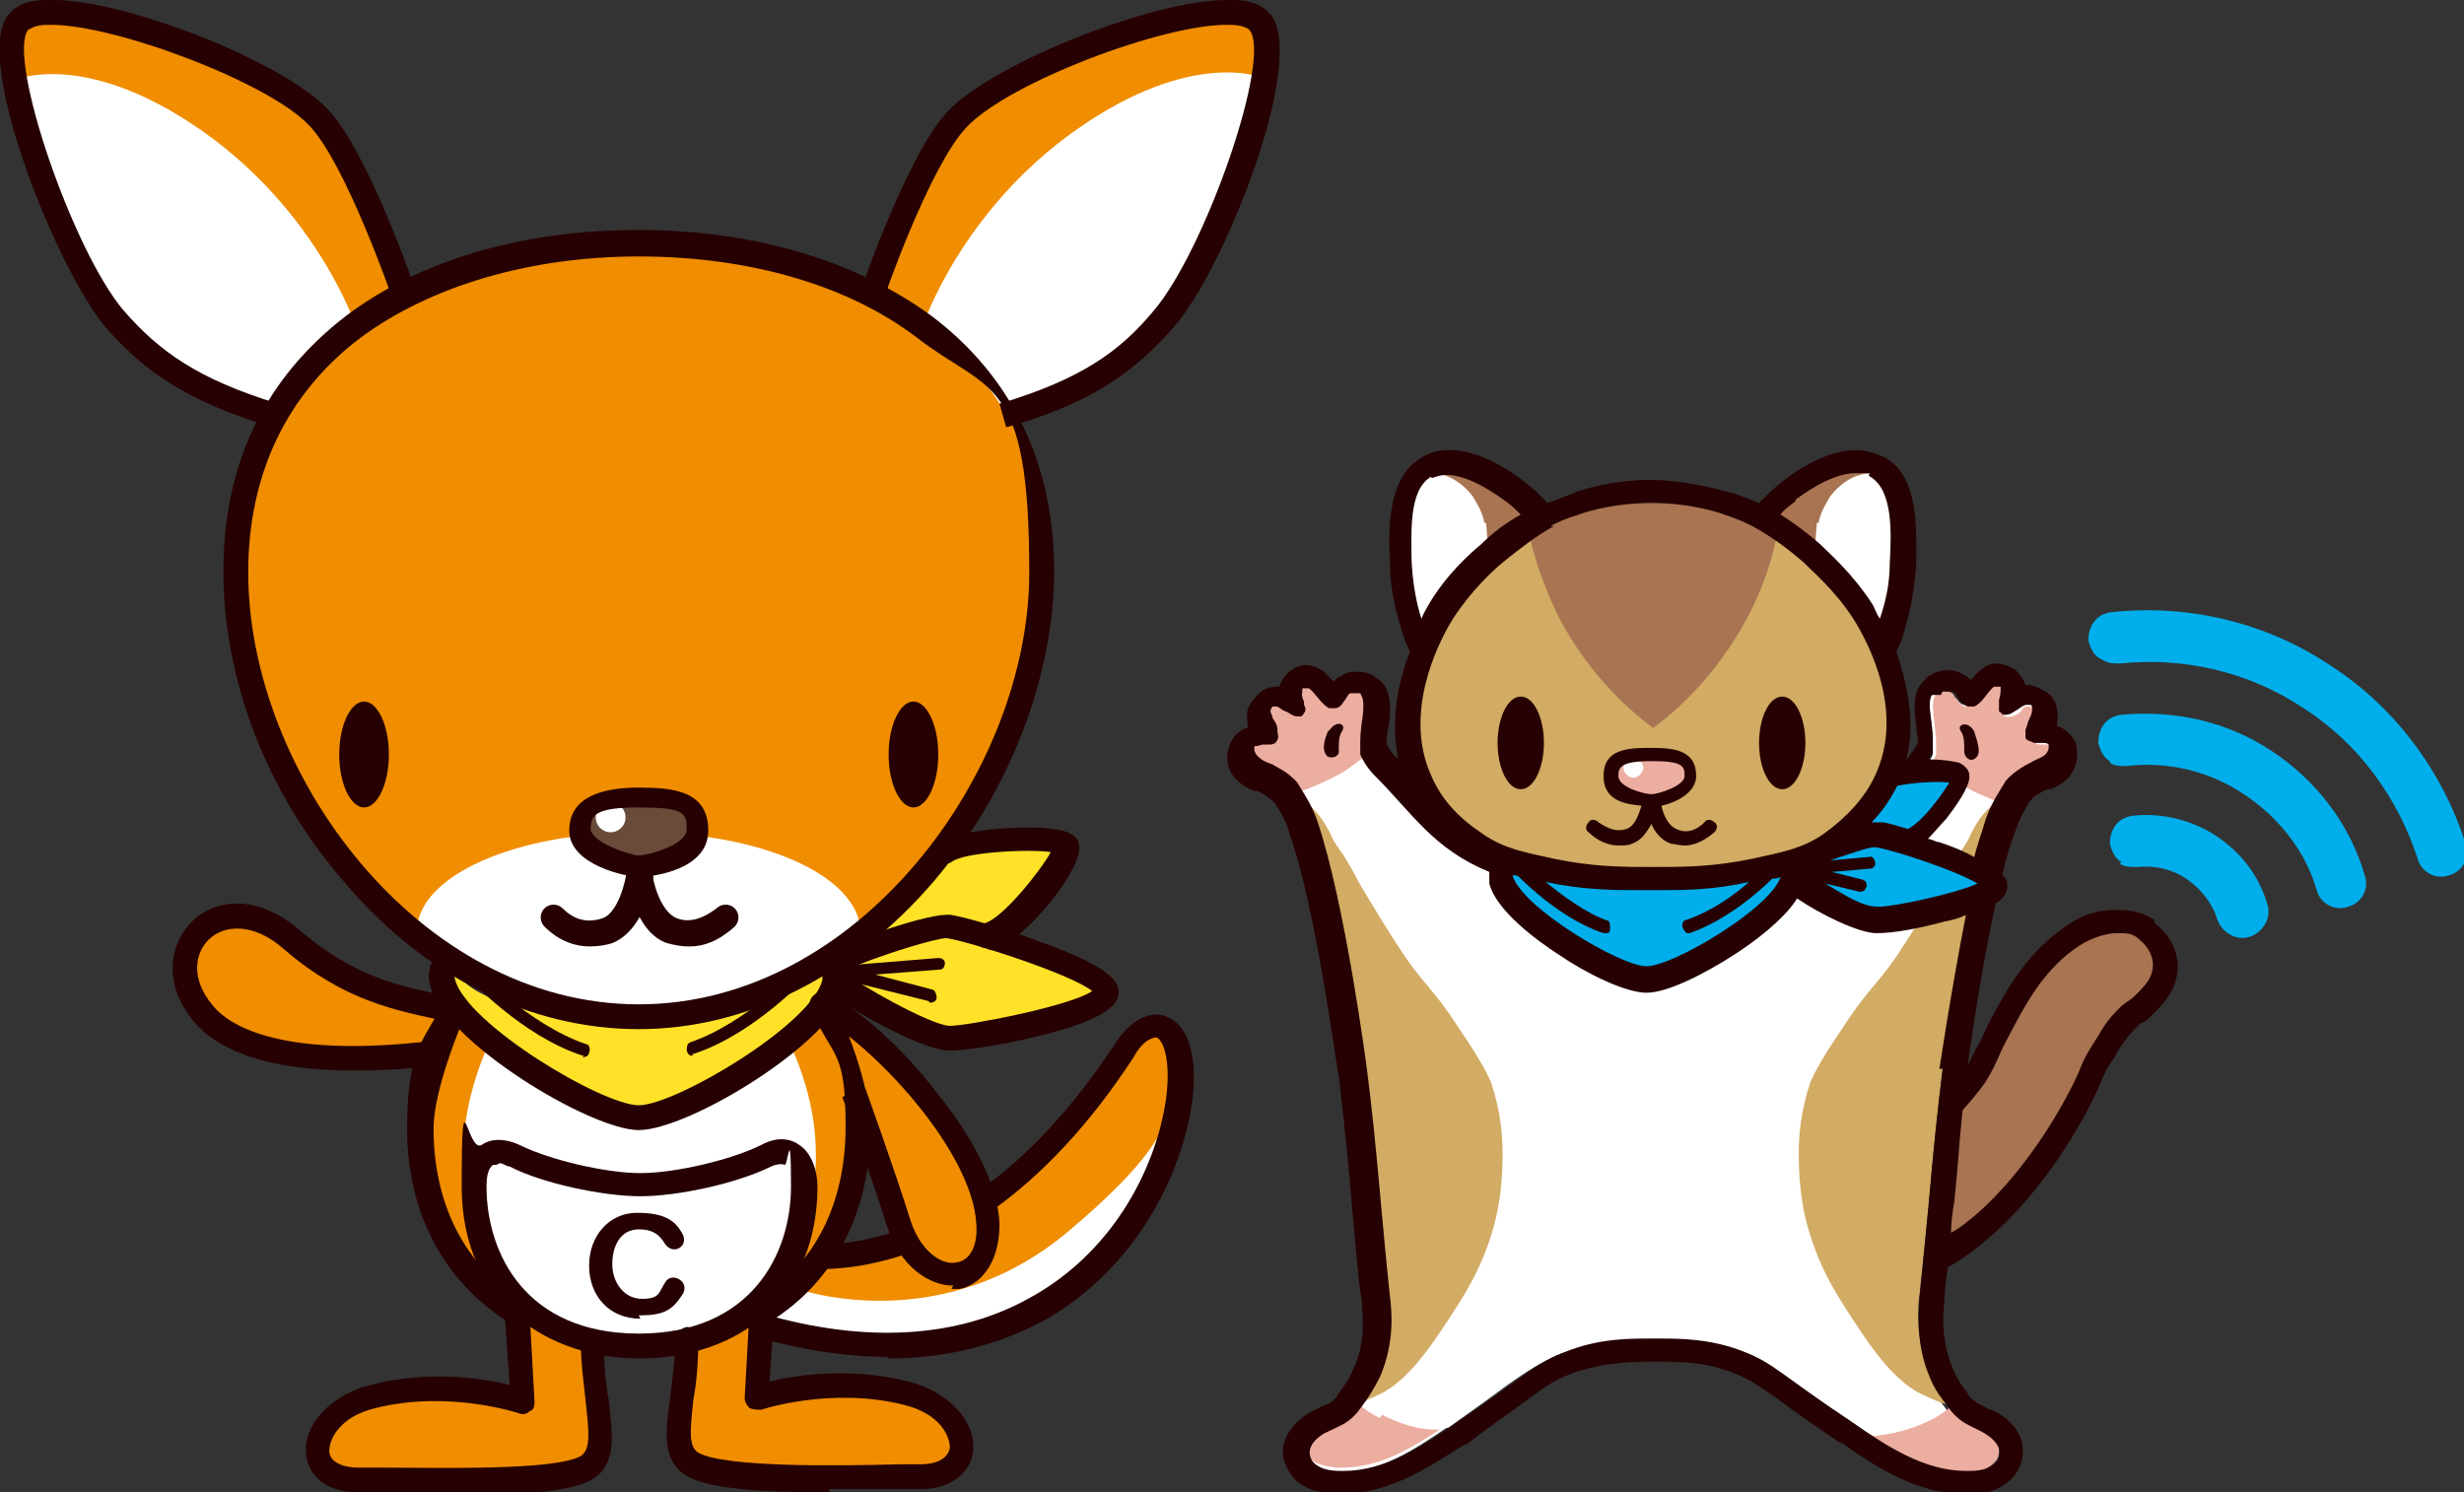 <?xml version="1.0" encoding="UTF-8"?>
<svg xmlns="http://www.w3.org/2000/svg" viewBox="0 0 148.9 90.2">
<rect x="0" y="0" width="148.9" height="90.2" fill="#333333" stroke="none"/>
<g id="header">
<g id="character">
<g>
<g>
<g>
<path d="m126.9,39.8c-.4-.2-.6-.7-.7-1.1,0-.9.5-1.6,1.4-1.7,4.6-.5,9.3.6,13.2,3.2,3.9,2.5,6.8,6.4,8.2,10.8.3.8-.2,1.7-1,1.9-.8.3-1.7-.2-1.9-1-1.2-3.7-3.6-7-6.9-9.1-3.3-2.2-7.2-3.1-11.1-2.7-.4,0-.7,0-1-.2Z" fill="#00aeeb"/>
<path d="m127.5,46c-.4-.2-.6-.7-.7-1.1,0-.9.5-1.6,1.4-1.7,3.2-.3,6.4.4,9.1,2.2s4.7,4.4,5.6,7.5c.3.8-.2,1.7-1,1.9-.8.3-1.7-.2-1.9-1-.7-2.4-2.3-4.4-4.4-5.8-2.1-1.4-4.6-2-7.1-1.7-.4,0-.7,0-1-.2Z" fill="#00aeeb"/>
<path d="m128.2,52.1c-.4-.2-.6-.7-.7-1.1,0-.9.5-1.6,1.4-1.7,1.8-.2,3.6.3,5,1.2,1.5,1,2.6,2.4,3.1,4.1.3.8-.2,1.7-1,2-.8.3-1.7-.2-2-1-.3-1-1-1.9-1.9-2.5s-1.9-.8-3-.7c-.4,0-.7,0-1-.2Z" fill="#00aeeb"/>
</g>
<g>
<g>
<g>
<g>
<path d="m124.3,45.3c0-.1-.1-.2-.1-.3-.1-.1-.3-.1-.6-.2-.2,0-.2,0-.3,0,0,0,0,0-.1,0,0,0-.3,0-.4-.2,0-.1,0-.2,0-.4,0-.2,0-.4.2-.7h0c0-.3.1-.4,0-.6,0-.1-.1-.2-.2-.3,0,0-.2-.1-.3-.1-.2,0-.3,0-.5.2,0,0-.1.1-.2.2-.1,0-.5.3-.7.2,0,0,0,0-.1-.1-.1-.1,0-.4,0-.4,0,0,0-.1,0-.2h0c.2-.5.1-.8.1-.8,0,0,0-.1-.1-.2-.1,0-.2-.1-.3-.1-.1,0-.2,0-.4.1-.2.1-.3.3-.5.5-.2.3-.4.5-.7.7,0,0-.2,0-.4,0-.2,0-.3-.2-.5-.3,0,0-.1-.1-.2-.2,0-.1-.1-.2-.3-.3-.1,0-.2-.1-.4,0-.1,0-.3,0-.4.1,0,0-.1,0-.2.2-.2.4,0,1.5,0,1.6,0,.1.1.7.1,1.2,0,0,0,.2,0,.4,0,0,0,.1,0,.3-.3.7-.8,1.1-.8,1.1-.6.6-1.1,1.2-1.7,1.7-1.5,1.7-2.9,3.1-5.4,4.2-.8.3-1.6.5-2.1.7h0c-2.2.6-4.5.8-6.8.7,0,0,0,0,0,0h-.6s0,0,0,0c-2.3,0-4.6-.2-6.8-.7h0c-.5-.2-1.3-.4-2.1-.7-2.5-1-3.9-2.5-5.4-4.2-.5-.6-1-1.1-1.7-1.7,0,0-.4-.4-.8-1.1,0-.1,0-.3,0-.3,0-.2,0-.4,0-.4,0-.4.1-1.1.1-1.2,0-.1.2-1.1,0-1.6,0-.1-.2-.2-.2-.2-.1,0-.2-.1-.4-.1-.1,0-.2,0-.4,0-.2,0-.2.2-.3.3,0,0,0,.1-.2.2-.1.2-.3.3-.5.3-.1,0-.3,0-.4,0-.3-.1-.5-.4-.7-.7-.1-.2-.3-.4-.5-.5-.1,0-.2-.1-.4-.1,0,0-.2,0-.3.1,0,0-.1.2-.1.2,0,0,0,.3.1.8h0c0,0,0,.2,0,.2,0,0,0,.3,0,.4,0,0-.1,0-.1.1-.2,0-.6-.1-.7-.2,0,0-.2-.1-.2-.2-.1-.1-.3-.2-.4-.2h0c-.1,0-.2,0-.3.1,0,0-.2.1-.2.3,0,.2,0,.3,0,.5h0c.2.4.2.6.2.8,0,.2,0,.3,0,.4,0,.1-.3.2-.4.2,0,0,0,0-.1,0,0,0-.1,0-.3,0-.3,0-.4,0-.6.2,0,0-.1.1-.1.3,0,0,0,.3.2.5.2.2.4.3.7.4,0,0,.2,0,.2.1h0c.6.3,1.1.6,1.4,1,.1.2.2.3.3.5,0,0,.6.9.9,1.8,1.7,4.9,3,14.9,3,15,.3,2.6.6,5.4.8,8,.2,1.9.3,3.9.6,5.8,0,.7.3,2.6-.6,4.7-.3.6-.6,1.2-1.1,1.8,0,0-.2.3-.4.5-.4.4-.7.5-1.2.8-.1,0-.2.1-.4.2-.5.2-1,.7-1.2,1.2,0,.3,0,.5.2.8.4.5,1.1.6,1.7.7h.2c0,0,.2,0,.2,0,2.5,0,4.8-1.5,6.7-2.8h.1c1.7-1.2,2.8-2,3.6-2.6,1.3-.9,1.9-1.3,3-1.8,2.1-.8,4-.8,5.1-.8.2,0,.4,0,.6,0,1,0,3,0,5.1.8,1.1.4,1.7.8,3,1.8.8.6,1.9,1.4,3.6,2.5h.1c2.1,1.5,4.4,3,7,2.9h.1c.6,0,1.3-.2,1.7-.7.2-.3.2-.5.2-.8-.1-.5-.7-.9-1.2-1.2-.1,0-.3-.1-.4-.2-.5-.2-.8-.4-1.2-.8-.2-.2-.3-.4-.4-.5-.4-.6-.8-1.2-1.1-1.8-.9-2-.7-4-.6-4.7.2-1.9.4-3.9.6-5.8.2-2.6.5-5.3.8-8,0,0,1.3-10,3-15,.3-.9.9-1.7.9-1.8.1-.2.2-.3.3-.5.3-.4.8-.8,1.4-1h0c0,0,.2,0,.2-.1.2-.1.5-.2.7-.4.2-.2.2-.4.2-.5Z" fill="#fff"/>
<g>
<path d="m82.6,45.4c0-.1,0-.2,0-.3h0s0,0,0,0c0-.2,0-.3,0-.4,0-.4.1-1,.1-1.2,0,0,.2-1.1,0-1.6,0-.1-.2-.2-.2-.2,0,0-.2-.1-.4-.1-.1,0-.2,0-.3,0-.2,0-.2.2-.3.3,0,0,0,.1-.2.2-.1.2-.3.3-.5.4-.2,0-.3,0-.4,0-.3-.1-.5-.4-.7-.7-.2-.2-.3-.4-.5-.5-.1,0-.2-.1-.3-.1,0,0-.2,0-.3.1,0,0-.1.2-.1.2,0,0-.1.3.1.7h0c0,0,0,.2,0,.2,0,0,0,.3,0,.5,0,0-.1.1-.2.1-.3.1-.6-.1-.8-.2h0c0,0-.2-.1-.2-.2-.1-.1-.2-.2-.4-.2h0c-.1,0-.2,0-.3.1,0,0-.2.2-.2.3,0,.2,0,.3,0,.5h0c.2.4.2.6.2.8,0,.2,0,.3,0,.4-.1.2-.3.2-.4.2,0,0,0,0-.1,0,0,0-.1,0-.3,0-.3,0-.4,0-.5.1,0,0-.1.1-.1.2,0,0,0,.3.2.5.2.2.4.3.6.4,0,0,.2,0,.2.1,0,0,0,0,0,0,.6.3,1.1.6,1.4,1,.1.1.2.3.3.5,0,.1.2.3.3.4h0s.1,0,.1,0h0c.9-.3,1.8-.7,2.7-1.2.5-.3,1-.7,1.5-1.1h0c0,0,0-.1,0-.1,0-.2-.2-.3-.3-.5Z" fill="#ecaea1"/>
<path d="m124.3,45.3c0-.1,0-.2-.1-.2-.1-.1-.2-.1-.5-.1-.2,0-.3,0-.3,0,0,0,0,0-.1,0,0,0-.3,0-.4-.2,0-.1,0-.3,0-.4,0-.2,0-.4.2-.7h0c0-.3.1-.4,0-.6,0-.1-.1-.2-.2-.3,0,0-.2-.1-.3-.1h0c-.2,0-.3,0-.4.2,0,0-.1.1-.2.2h0c-.1.1-.5.3-.8.2,0,0-.1,0-.2-.1-.1-.2,0-.4,0-.5,0,0,0-.1,0-.2h0c.2-.5.1-.8.1-.8,0,0,0-.1-.1-.2-.1,0-.2-.1-.3-.1-.1,0-.2,0-.3.1-.2.1-.3.3-.5.5-.2.3-.4.5-.7.7,0,0-.2,0-.4,0-.2,0-.4-.2-.5-.4,0,0-.1-.1-.2-.2,0-.1-.1-.2-.3-.3-.1,0-.2,0-.3,0-.1,0-.3,0-.4.1,0,0-.1,0-.2.2-.2.4,0,1.5,0,1.6,0,.1.1.7.1,1.2,0,0,0,.3,0,.4h0s0,.2,0,.3c0,.1-.1.2-.2.4h0c0,.1,0,.2-.1.3.8.5,1.4.9,1.8,1.1.5.3.7.4.9.5.7.3,1.2.5,1.6.7,0,0,0,0,0,0h0c0-.2.2-.4.2-.5,0-.2.2-.3.3-.5.4-.4.9-.8,1.4-1,0,0,0,0,0,0,0,0,.2,0,.2-.1.2,0,.5-.2.6-.4.2-.2.2-.4.2-.5Z" fill="#ecaea1"/>
</g>
<g>
<path d="m121.1,48.2h0s0,0,0,0h0c-.2.1-.3.2-.5.3-.8.6-1.2,1.3-1.5,1.9h0c-.2.5-.5.9-.8,1.3-.3.5-.6,1-.9,1.6,0,0-1.1,1.9-2.4,3.9-.7,1.1-1.2,1.7-1.7,2.3-.5.6-1.1,1.3-2,2.7-1.5,2.2-1.8,3-1.9,3.2-.6,1.8-.7,3.3-.7,4.3,0,1.3.1,2.6.4,3.9.7,2.9,1.9,4.7,3.3,6.8,1.6,2.4,2.6,3.2,3.4,3.7.6.3,1.2.6,1.9.8h.2c0,0-.1-.1-.2-.2-.4-.5-.8-1.1-1.1-1.8-.9-2-.7-4-.6-4.7.2-1.9.4-3.9.6-5.8.2-2.6.5-5.3.8-7.9,0,0,1.3-10,3-14.9.2-.6.5-1.1.7-1.4h0s0,0,0,0Z" fill="#d2ab64"/>
<path d="m78.4,48.2h0s0,0,0,0h0c.2.1.3.2.5.3.8.6,1.2,1.3,1.5,1.9h0c.2.5.5.9.8,1.3.3.5.6,1,.9,1.6,0,0,1.1,1.9,2.4,3.9.7,1.1,1.2,1.7,1.7,2.3.5.6,1.1,1.3,2,2.7,1.5,2.2,1.8,3,1.9,3.2.6,1.8.7,3.3.7,4.3,0,1.3-.1,2.6-.4,3.9-.7,2.9-1.9,4.7-3.3,6.8-1.6,2.4-2.6,3.2-3.4,3.7-.6.3-1.2.6-1.9.8h-.2c0,0,.1-.1.2-.2.4-.5.8-1.1,1.1-1.8.9-2,.7-4,.6-4.7-.2-1.9-.4-3.9-.6-5.8-.2-2.6-.5-5.3-.8-7.9,0,0-1.3-10-3-14.9-.2-.6-.5-1.1-.7-1.4h0s0,0,0,0Z" fill="#d2ab64"/>
</g>
<g>
<path d="m120.9,87.4c-.1-.5-.7-.9-1.2-1.1-.8-.4-1.3-.7-1.6-.9-.1-.1-.2-.2-.3-.3h0c0,0,0,0,0,0-.4.3-.8.6-1.3.8-1,.5-2.2.8-3.4.9h-.4s.3.2.3.2c1.7,1.1,3.5,2,5.6,2s.2,0,.2,0h.1c.6,0,1.3-.2,1.7-.7.2-.2.2-.5.2-.8Z" fill="#ecaea1"/>
<path d="m83.4,85.7c-.5-.2-1-.6-1.4-.9h0c0,0,0,0,0,0,0,.1-.2.3-.4.4-.3.3-.7.6-1.6.9-.5.2-1,.6-1.2,1.1,0,.3,0,.5.2.8.4.5,1.1.6,1.7.7h.2c0,0,.2,0,.2,0,2.1,0,3.9-1,5.6-2.1l.3-.2h-.3c-1.1,0-2.2-.4-3.2-.9Z" fill="#ecaea1"/>
</g>
</g>
<path d="m129.4,56.6c-.5-.3-1-.4-1.3-.4s-.2,0-.3,0c-.9,0-1.7.4-2.5,1-1.9,1.4-2.9,3.3-3.9,5.2-.3.6-.5,1-.6,1.4-.2.4-.3.7-.7,1.3-.3.4-1.1,1.6-2.6,3-.1.1-.3.2-.4.3-.1,1.4-.3,2.7-.4,4.1,0,1-.2,2-.3,3.1,1.1-.6,2.1-1.2,3-2,3.2-2.7,5.6-6.9,6.5-9,.3-.6.5-1,.9-1.6,0-.1.1-.2.2-.4.5-.9.9-1.3,1.4-1.8.2-.2.3-.3.4-.4.1,0,.2-.2.4-.4.5-.5,1.1-1.1,1.1-1.9,0-.9-.8-1.5-.8-1.6Zm-1.3-.3s0,0,0,0,0,0,0,0c0,0,0,0,0,0Z" fill="#a87452"/>
</g>
<g>
<path d="m115.4,51c1.8-1.5,3.7-3.4,3.2-4.2,0,0-.2-.3-1.1-.4-.7,0-1.9-.1-3.5.4,0,.1,0,.2-.1.3-1,2.2-2.8,3.4-3.4,3.8-1.5,1-2.8,1.2-4.5,1.6-2.4.5-4.3.5-6.2.5,0,0,0,0,0,0,.1,0,.3,0,.4,0h-.9c.1,0,.3,0,.4,0,0,0,0,0,0,0-1.9,0-3.8,0-6.2-.5-1-.2-1.8-.4-2.5-.6-.4.5.4,1.9.5,2.1.3.7,1,1.6,3.2,3,2.3,1.5,3.5,2.2,5,2.1.8,0,1.4-.4,2.8-1,.6-.3,1.7-.8,2.8-1.7.8-.6,2-1.6,3.1-3.2.5.3,1.1.6,1.9,1,2,1.1,2.4,1.2,2.8,1.3.7.1,1.2,0,2.9-.5,4.2-1.2,4.5-1.3,4.5-1.6,0-.3-.2-1.1-5.2-2.5Z" fill="#00aeeb"/>
<g>
<g>
<path d="m99.3,53.1c.2,0,.3,0,.5,0,1.9,0,3.8,0,6.2-.5,1.8-.4,3.1-.7,4.5-1.6.6-.4,2.4-1.6,3.4-3.8,2.1-4.5-.9-9.4-1.4-10.2-1.1-1.8-2.5-3-3.1-3.6-1.2-1.1-2.4-1.8-3.3-2.3-.4-.2-1-.5-1.8-.7,0,0-1.9-.7-4.7-.7h0c-2.7,0-4.7.7-4.7.7-.8.3-1.4.5-1.8.7-.9.5-2.1,1.2-3.3,2.3-.6.5-2,1.8-3.1,3.6-.5.8-3.5,5.7-1.4,10.2,1,2.2,2.8,3.4,3.4,3.8,1.5,1,2.8,1.2,4.5,1.6,2.4.5,4.3.5,6.2.5.2,0,.3,0,.5,0" fill="#d2ab64"/>
<path d="m113,28.6c-1.5-.8-3.8.7-4.7,1.4-.5.4-.9.8-1.3,1.3,0,0,0,0-.1.1,0,0,0,0,0,0-.3-.2-.5-.3-.7-.4-.4-.2-1-.5-1.8-.7,0,0-1.9-.7-4.6-.7-2.7,0-4.6.7-4.6.7-.8.3-1.4.5-1.8.7-.2.1-.5.3-.7.4,0,0,0,0,0,0,0,0,0,0-.1-.1-.4-.5-.8-.9-1.3-1.3-.9-.7-3.2-2.2-4.7-1.4-1.5.8-1.4,3.5-1.3,5.3,0,1.4.3,2.8.8,4.2v.3c.5-.8.8-1.3,1-1.5,1.1-1.8,2.5-3,3.1-3.6.7-.7,1.5-1.2,2.1-1.6.3,1.8,1,3.8,2,5.8,1.8,3.3,4,5.3,5.6,6.5h0c1.5-1.1,3.8-3.2,5.6-6.5,1.1-2,1.7-4,2-5.8.7.4,1.4.9,2.1,1.6.6.5,2,1.8,3.1,3.6.1.2.5.8.8,1.5v-.3c.6-1.3.9-2.7,1-4.2,0-1.8.2-4.5-1.3-5.3Z" fill="#a87452"/>
<path d="m99.7,29.6s0,0,0,0c0,0,0,0,0,0h0Z" fill="#a87452"/>
<path d="m89.7,31.6h0c-.1-.6-.4-1.1-.7-1.6-.3-.4-.8-.9-1.5-1.2-.3-.1-.6-.2-.9-.2h0s0,0,0,0c-1.5.8-1.4,3.5-1.3,5.3,0,1.4.3,2.8.8,4.2v.4c.6-.9,1.2-1.9,2.1-3,.6-.7,1.2-1.3,1.7-1.8,0,0,0-.2,0-.3,0-1-.1-1.8-.1-1.8Z" fill="#fff"/>
<path d="m109.9,31.6h0c.1-.6.4-1.1.7-1.6.3-.4.8-.9,1.5-1.2.3-.1.6-.2.9-.2h0s0,0,0,0c1.5.8,1.4,3.5,1.3,5.3,0,1.4-.3,2.8-.8,4.2v.4c-.6-.9-1.2-1.9-2.1-3-.6-.7-1.2-1.3-1.7-1.8,0,0,0-.2,0-.3,0-1,.1-1.8.1-1.8Z" fill="#fff"/>
</g>
<g>
<path d="m97.3,46.8c0-.3.2-.5.2-.6.5-.7,1.5-.7,2.1-.7.6,0,1.9,0,2.3.7.1.3.1.5.1.6,0,.8-1.2,1.5-2.3,1.5-1.2,0-2.5-.7-2.5-1.5Z" fill="#ecaea1"/>
<path d="m99.3,46.4c0,.3-.3.6-.6.6s-.6-.3-.6-.6.3-.6.6-.6.6.3.6.6" fill="#fff"/>
</g>
</g>
</g>
</g>
<g>
<path d="m80.3,44.1c-.2.4-.5,1.2-.1,1.6.3.2.8,0,.7-.4,0-.4,0-.8.2-1.1.3-.5-.4-.7-.8,0Z" fill="#260002"/>
<path d="m118.7,45.4c0,.4.4.7.7.4.4-.3,0-1.2-.1-1.6-.4-.7-1.1-.4-.8,0,.2.3.2.7.2,1.1Z" fill="#260002"/>
<path d="m130.2,55.6c-.6-.4-1.3-.6-2.1-.6s-.3,0-.4,0c-1.2,0-2.3.5-3.3,1.3-2.1,1.6-3.2,3.6-4.3,5.7-.3.7-.5,1.1-.7,1.4-.2.4-.3.6-.5,1,.2-1.3.8-5.8,1.7-9.8.5-.3.7-.7.7-1s0-.5-.3-.7c.2-1,.5-1.9.8-2.7.2-.7.7-1.5.7-1.5.1-.2.1-.2.2-.3.2-.3.6-.5,1-.7,0,0,0,0,0,0,0,0,.1,0,.2,0,.3-.1.7-.3,1.1-.7.4-.5.6-1.1.5-1.7,0-.4-.2-.7-.5-1-.2-.2-.5-.4-.7-.4,0-.3.1-.6,0-1.1-.1-.4-.3-.8-.7-1-.3-.2-.7-.4-1.1-.4,0,0,0,0-.1,0,0,0,0,0,0,0-.1-.3-.3-.6-.5-.8-.3-.3-.7-.4-1.1-.5,0,0,0,0,0,0-.3,0-.7,0-1.1.4-.3.2-.4.4-.6.6-.1-.1-.2-.2-.4-.3-.3-.2-.7-.3-1-.3h0c-.5,0-.9.2-1.2.4h0c-.2.2-.4.4-.6.7-.3.7-.2,1.6-.1,2.3,0,.3.1.7.1,1,0,0,0,0,0,0h0c-.2.4-.5.7-.5.8,0,0-.2.2-.2.2.6-2.4,0-4.7-.6-6.5l.3-.7c.5-1.5.8-3,.9-4.6,0-2.1.2-5.4-2-6.5-.5-.2-1-.4-1.6-.4-.9,0-2.4.3-4.5,1.9-.5.4-.9.8-1.4,1.3-.5-.2-1-.4-1.6-.6-.2,0-2.1-.7-4.8-.8h0s0,0,0,0c-2.7,0-4.6.7-4.8.8-.5.2-1,.4-1.6.6-.4-.5-.9-.9-1.4-1.3-2.1-1.6-3.6-1.9-4.5-1.9h0c-.6,0-1.1.1-1.6.4-2.2,1.2-2.1,4.4-2,6.5,0,1.6.4,3.1.9,4.6l.3.7c-.7,1.8-1.2,4.1-.7,6.5,0,0-.1-.1-.2-.2,0,0-.3-.3-.5-.7h0s0,0,0,0c0-.3,0-.7.1-1,.1-.7.2-1.7-.1-2.3-.1-.3-.3-.5-.6-.7h0c-.2-.2-.6-.4-1.2-.4h0s0,0,0,0c-.3,0-.7,0-1,.3-.2,0-.3.2-.4.3-.2-.2-.4-.4-.6-.6-.4-.3-.8-.4-1.1-.4s0,0,0,0c-.4,0-.8.2-1.1.5-.2.2-.4.5-.5.8,0,0,0,0,0,0,0,0,0,0-.1,0-.4,0-.8.1-1.1.4-.3.3-.6.6-.7,1-.1.4,0,.8,0,1.1-.2,0-.5.2-.7.4-.3.3-.4.6-.5,1-.1.6,0,1.2.5,1.7.4.4.8.6,1.1.7,0,0,.1,0,.2,0,0,0,0,0,0,0,.4.2.7.4,1,.7,0,0,.1.1.2.3,0,0,.5.7.7,1.5,1.7,4.8,2.9,14.6,3,14.7.3,2.6.6,5.3.8,7.9.2,1.9.3,3.9.6,5.8,0,.7.3,2.3-.5,4-.2.5-.5,1-.9,1.5h0s0,0,0,0c0,0-.1.2-.2.3-.3.3-.3.3-.8.5-.1,0-.2.1-.4.2-.5.2-1.6.9-1.9,2-.2.7,0,1.3.4,1.9h0s0,0,0,0c.7,1,1.9,1.1,2.6,1.2h.1s0,0,0,0h0c0,0,.2,0,.3,0,2.9,0,5.3-1.6,7.5-3h.1c1.7-1.3,2.9-2.1,3.7-2.7,1.2-.9,1.7-1.2,2.7-1.6,1.7-.6,3.3-.7,4.6-.7,0,0,.2,0,.3,0s.2,0,.3,0c1.3,0,2.9,0,4.6.7,1,.4,1.4.7,2.7,1.6.8.6,1.9,1.4,3.7,2.6h.1c2.1,1.5,4.6,3.1,7.5,3.1s.2,0,.3,0h0s0,0,0,0h.1c.7,0,1.8-.2,2.6-1.2h0s0,0,0,0c.4-.6.5-1.2.4-1.9-.3-1.2-1.4-1.8-1.9-2-.1,0-.3-.1-.4-.2-.5-.2-.5-.3-.8-.5-.1-.1-.2-.2-.2-.3h0s0,0,0,0c-.4-.5-.7-1-.9-1.5-.7-1.7-.6-3.3-.5-4,0-.7.1-1.4.2-2.1.9-.5,1.7-1.1,2.5-1.8,3.4-2.9,5.9-7.3,6.8-9.5.2-.5.4-.9.8-1.4,0-.1.1-.2.2-.4.5-.8.8-1.1,1.2-1.5.1-.1.2-.2.3-.2.2-.1.3-.2.6-.5.6-.6,1.5-1.5,1.5-2.9,0-1.2-.8-2.2-1.4-2.6Zm-17.5-2.4l-2-.5,2.3-.2c.2,0,.4-.2.3-.4,0-.2-.2-.4-.4-.3l-2.3.2c1.2-.4,2.3-.8,2.7-.8s0,0,0,0c.9.1,4.9,1.4,6.2,2.2-1.3.6-5,1.4-6,1.4s-2-.7-3.2-1.4l2.1.5s0,0,0,0c.2,0,.3-.1.4-.3,0-.2,0-.4-.3-.4Zm1.9-5.7c1-.2,2.4-.3,3.2-.2-.2.3-.5.8-1,1.4-.7.9-1.3,1.3-1.5,1.4-.7-.2-1.3-.4-1.6-.4-.2,0-.4,0-.6,0,.7-.7,1.2-1.5,1.6-2.3Zm2.7-5.5c0-.1.1-.2.1-.2.1,0,.2,0,.3,0,0,0,0,0,0,0,0,0,.2,0,.3,0,.2.1.2.2.4.5.1.2.3.3.5.4,0,0,0,0,.1,0,.1,0,.3,0,.3,0,.5-.2.8-.9,1.2-1.2,0,0,.1,0,.2,0s0,0,0,0c0,0,.1,0,.2,0,0,0,0,.1,0,.2,0,0,0,.3-.1.6,0,0,0,0,0,0,0,0,0,0,0,0,0,0,0,.1,0,.2,0,0,0,.3,0,.5,0,0,.2.1.2.2,0,0,.1,0,.2,0,.3,0,.5-.2.7-.3.3-.2.4-.3.6-.3h0s.1,0,.2,0c.1,0,.1.2.1.2,0,.2,0,.3-.1.5-.2.4-.2.6-.3.8,0,.2,0,.3,0,.5.1.2.4.2.5.3,0,0,0,0,0,0,0,0,0,0,.2,0s0,0,.2,0c.3,0,.4,0,.5.1,0,0,0,0,0,.2,0,0,0,.2-.2.4-.2.2-.6.3-.9.5,0,0-.9.4-1.5,1.1-.1.2-.2.3-.3.5,0,0-.6.9-.9,1.8-.2.7-.5,1.5-.7,2.3-.5-.3-1.2-.6-2.1-.9-.2,0-.5-.2-.7-.2.4-.4.8-.9,1.1-1.2,1-1.3,1.5-2.2,1.4-2.7,0-.2-.2-.5-.6-.7-.4-.1-1-.2-1.8-.2,0-.1.1-.2.2-.4,0-.1,0-.3,0-.3,0-.2,0-.4,0-.5,0-.5-.1-1.1-.1-1.2,0,0-.2-1.1,0-1.5Zm-8.8-11.8c.3-.2,2.1-1.6,3.6-1.6s.6,0,.9.2c1.4.8,1.3,3.4,1.2,5.2,0,1.4-.3,2.5-.6,3.4-.2-.3-.3-.6-.4-.8-1.2-1.9-2.7-3.2-3.2-3.7-.8-.7-1.6-1.3-2.4-1.8.2-.3.5-.5.9-.8Zm-14.8,1.6c.5-.3,1.1-.5,1.7-.7h0s1.8-.7,4.4-.7c2.6,0,4.4.7,4.4.7h0c.6.2,1.1.4,1.7.7,1.1.6,2.2,1.4,3.1,2.2.5.5,1.9,1.7,3,3.4,1,1.6,3.1,5.7,1.3,9.5-.6,1.3-1.7,2.5-3.1,3.5-1.3.9-2.5,1.1-4.3,1.5-2.4.5-4.2.5-6,.5h0c-1.8,0-3.6,0-6-.5-1.8-.4-3-.6-4.3-1.5-1.5-1-2.5-2.1-3.1-3.5-1.7-3.7.3-7.9,1.3-9.5,1.1-1.7,2.4-2.9,3-3.4,1-.8,2-1.6,3.1-2.2Zm3.6,23.9c-1.5-.5-2.9-1.6-3.9-2.4,2.3.5,4.1.5,5.9.5h0s.4,0,.4,0h.4s0,0,0,0c1.7,0,3.4,0,5.6-.5-.9.8-2.3,1.8-3.8,2.3-.2,0-.3.3-.2.5s.2.3.3.3,0,0,.1,0c2.3-.8,4.3-2.6,5-3.3.2,0,.3,0,.5-.1-.6,1.9-6.5,5.4-8.1,5.4s-7.6-3.6-8.1-5.5c0,0,0,0,0,0,.1,0,.3,0,.4.1.6.6,2.7,2.6,5.1,3.4,0,0,0,0,.1,0,.2,0,.3,0,.3-.3,0-.2,0-.4-.2-.5Zm-10.8-26.8c.3-.1.6-.2.9-.2,1.5,0,3.3,1.4,3.6,1.6.4.3.7.6.9.8-.9.5-1.7,1.1-2.4,1.8-.6.5-2.1,1.8-3.2,3.7-.1.2-.3.5-.4.8-.3-.9-.5-2-.6-3.4,0-1.8-.2-4.4,1.2-5.2Zm30.9,35.7c-.6,4.6-.9,9.2-1.4,13.8,0,.7-.3,2.7.6,4.8.3.8.8,1.4,1.1,1.8h0c0,0,.2.3.4.5.5.5.8.6,1.6,1,.6.3,1.5,1,1,1.8-.4.5-1.1.6-1.7.6,0,0-.2,0-.2,0-2.5,0-4.8-1.5-6.8-2.9-4.5-3-4.8-3.6-6.6-4.3-2-.8-3.9-.8-5.1-.8-.1,0-.2,0-.3,0s-.2,0-.3,0c-1.3,0-3.1,0-5.1.8-1.8.7-2.2,1.3-6.6,4.3-2,1.4-4.3,2.9-6.8,2.9s-.2,0-.2,0c-.6,0-1.3-.1-1.7-.6-.5-.8.3-1.5,1-1.8.8-.4,1-.4,1.6-1,.2-.2.3-.4.4-.5h0c.3-.4.7-1,1.1-1.8.9-2.1.7-4,.6-4.8-.5-4.6-.8-9.2-1.4-13.8,0,0-1.3-10-3-15-.3-.9-.9-1.8-.9-1.8-.1-.2-.2-.3-.3-.5-.6-.7-1.4-1-1.5-1.1-.3-.1-.6-.2-.9-.5-.2-.2-.2-.4-.2-.4,0-.1,0-.2,0-.2,0,0,.2,0,.5-.1,0,0,.1,0,.2,0,0,0,.1,0,.2,0s0,0,0,0c.1,0,.4,0,.5-.3.1-.2,0-.3,0-.5,0-.2,0-.4-.3-.8,0-.2-.2-.4-.1-.5,0,0,0-.1.1-.2,0,0,.2,0,.2,0h0c.2,0,.3.2.6.3.1,0,.4.3.7.3s.1,0,.2,0c0,0,.1,0,.2-.2.2-.2,0-.5,0-.5,0,0,0-.2,0-.2,0,0,0,0,0,0,0,0,0,0,0,0-.2-.4-.1-.6-.1-.6,0,0,0-.1,0-.2,0,0,.2,0,.2,0,0,0,0,0,0,0,.1,0,.2,0,.2,0,.4.3.7.9,1.2,1.2,0,0,.2,0,.3,0s0,0,.1,0c.2,0,.4-.2.5-.4.2-.2.2-.4.4-.5.1,0,.2,0,.3,0s0,0,0,0c0,0,.2,0,.3,0,0,0,0,0,.1.2.2.4,0,1.5,0,1.5,0,0-.1.7-.1,1.2,0,0,0,.3,0,.5,0,0,0,.1,0,.3.3.7.8,1.2.8,1.2,2.4,2.4,3.6,4.5,7,5.9,0,.2,0,.4,0,.7.4,1.6,2.8,3.4,4.2,4.3,1.6,1.1,4,2.3,5.3,2.3s3.6-1.2,5.3-2.3c1.1-.7,3-2.1,3.8-3.4,1.3.9,3.7,2.1,4.8,2.1s2.6-.3,4.1-.7c.5-.1.9-.2,1.3-.4-.9,4.6-1.6,9.3-1.6,9.3Zm11.7-4.5c-.4.4-.4.3-.9.7-.5.5-.9.9-1.4,1.8-.5.8-.8,1.2-1.1,2-.7,1.7-3.1,6.1-6.4,8.9-.4.3-.8.7-1.4,1,0-.6.1-1.3.2-1.9.2-1.8.3-3.7.5-5.5.9-1,1.4-1.7,1.5-1.9.6-1,.5-1.1,1.3-2.6,1-1.9,2-3.8,3.9-5.2.4-.3,1.3-.9,2.5-1,0,0,.2,0,.3,0,.4,0,.8,0,1.2.4,0,0,.8.6.8,1.5,0,.8-.5,1.3-1,1.8Z" fill="#260002"/>
<path d="m91.9,47.7c.8,0,1.4-1.3,1.4-2.8s-.6-2.8-1.4-2.8-1.4,1.3-1.4,2.8.6,2.8,1.4,2.8Z" fill="#260002"/>
<path d="m107.7,47.7c.8,0,1.4-1.3,1.4-2.8s-.6-2.8-1.4-2.8-1.4,1.3-1.4,2.8.6,2.8,1.4,2.8Z" fill="#260002"/>
<path d="m97.8,51.1c.3,0,.6,0,.8-.1.6-.2.9-.7,1.2-1.2.2.5.6,1,1.2,1.2.2,0,.5.1.8.1.5,0,1.1-.2,1.8-.8.2-.2.2-.5,0-.6-.2-.2-.5-.2-.6,0-.5.5-1.1.7-1.7.4-.5-.2-.8-.9-.9-1.4.9-.2,2.1-.8,2.1-1.8,0-1.6-1.4-1.7-2.8-1.7s-2.8.1-2.8,1.7,1.5,1.7,2.3,1.8c-.2.6-.4,1.2-.9,1.4-.6.2-1.1,0-1.7-.4-.2-.2-.5-.2-.6,0-.2.2-.2.5,0,.6.6.6,1.3.8,1.8.8Zm0-4.2c0-.5.1-.9,2-.9s2,.3,2,.9-1.6,1.1-2,1.1-2-.4-2-1.1Z" fill="#260002"/>
</g>
</g>
</g>
<g>
<path d="m46.1,79.2c8-3.9,5.4-13.5,5.4-13.5,0,0,3,8.7,3.5,9.6.5.9,4.9,4.5,4.8-1.4-.1-5.9-9.8-13.4-9.8-13.4-1,2.9-8.6,6.9-11.3,7.3-2.7.4-11.2-6.7-11.2-6.7,0,0-2.1,0-2,7.6,0,7.5,5.7,10.7,5.7,10.7l4.7,1.6c2,1.1,5.9.4,5.9.4l4.4-2Z" fill="#f08d00"/>
<path d="m49.3,69.7c0-2.4-.7-4.9-1.8-7.1,0,0-5.2,4.9-8.9,4.9s-8.8-5-8.8-5c-1.1,2.3-1.8,4.8-1.8,7.2,0,0,.4,12.9,11.1,12,10.7-.9,10.2-12,10.2-12" fill="#fff"/>
<path d="m46.1,79.2v5.3c-.1,0,2.8-.8,4.6-1,2.8-.3,8.8,2.1,7.2,4.7-1.3,2.3-14,2-16.4,0-.8-.6.2-7.1.2-7.1" fill="#f08d00"/>
<path d="m46.1,79.2l2.8-2.2s9.3.9,14.2-3.9c4.9-4.8,8.2-8.6,8.2-8.6,0,0,1.4,6.7-6.4,13-7.7,6.3-17.5,3.4-18.9,1.7" fill="#fff"/>
<path d="m.6,3.3s2,12,6.6,16.3c4.6,4.3,9.8,5.3,9.8,5.3l2.2-3.7,4.2-2.8S14.3,4.9,9.6,3.9C5,2.9.6,3.3.6,3.3" fill="#fff"/>
<path d="m76.6,3.3s-2,12-6.6,16.3c-4.6,4.3-9.8,5.3-9.8,5.3l-2.2-3.7-4.2-2.8s9.1-13.4,13.7-14.4c4.7-1,9-.7,9-.7" fill="#fff"/>
<path d="m24.8,17.3s-5.4-10.1-7.2-11.5C15.9,4.5,6.9-.5,1.5,1.4c-1.1.4-.5,3.4-.5,3.4,0,0,4.2-1.8,11.2,3.1,7,4.9,9.3,11.8,9.3,11.8l3.3-2.4Z" fill="#f08d00"/>
<path d="m52.4,17.3s5.4-10.1,7.2-11.5c1.8-1.4,10.7-6.3,16.2-4.5,1.1.4.5,3.4.5,3.4,0,0-4.2-1.8-11.2,3.1-7,4.9-9.3,11.8-9.3,11.8l-3.3-2.4Z" fill="#f08d00"/>
<path d="m38.6,14.7c8.6,0,24.6,4,24.6,19.5s-13.3,27.2-24.6,27.2-24.4-12.3-24.4-26.7,12.2-20.1,24.4-20.1" fill="#f08d00"/>
<path d="m27.4,61s-5.1-.8-8.6-3.8c-3.7-3.2-8.1-2.1-7.5,1.4.6,3.6,4.1,7.4,15,5.3l1.1-2.9Z" fill="#f08d00"/>
<path d="m27.4,57.8c-3.5-.3,4,9.7,11.2,9.7s11.7-7.8,11.7-7.8c0,0,3.6,3.1,7.2,3,3.6,0,8.7-1,9.3-2.6.5-1.7-7-3.4-7-3.4,0,0,4.4-3.6,4.4-5.6s-7.1.3-7.1.3c0,0-6.5,10.1-18.5,10.1s-11.2-3.6-11.2-3.6" fill="#ffe228"/>
<path d="m52,56.2c0,1.8-6,5.2-13.4,5.2s-13.4-3.5-13.4-5.2c.1-3.3,6-5.9,13.4-5.9s13.2,2.6,13.4,5.9" fill="#fff"/>
<path d="m35,49.8c0-.8,1.6-1.7,3.4-1.7,1.8,0,3.6.3,3.7,1.9,0,1.6-1.6,2.2-3.4,2.2s-3.8-.7-3.6-2.4" fill="#694b3a"/>
<path d="m37.8,49.4c0,.5-.4.9-.9.9s-.9-.4-.9-.9.4-.9.9-.9.9.4.9.9" fill="#fff"/>
<path d="m48.2,77.9s8.7,3.1,16.5-3.6c6.5-5.5,5.9-7.1,6.6-9.8.7-2.7-2.3-2.3-2.3-2.3,0,0-6.4,11.4-16.3,13.3l-2.7.4-1.8,2Z" fill="#f08d00"/>
<path d="m38.7,79.7c-1.9,0-3.1-1.4-3.1-3.2s1.2-3.2,2.9-3.2c1.7,0,2.3.5,2.7,1.2.5.8-.5,1.4-1,.7-.4-.7-.9-.9-1.6-.9-1.1,0-1.6,1-1.6,2.1s.7,2.1,1.8,2.1,1-.4,1.4-1c.4-.7,1.6,0,1,.8-.6.9-1.1,1.2-2.6,1.2" fill="#260002"/>
<path d="m35.8,80.8s1.1,7-.3,7.7c-2.4,1.3-8.1,1-8.3,1-10.6,1.2-7.9-3.2-7.9-3.2l2.1-1.9,2.9-.7,7.1.2-.4-4.7,4.7,1.6Z" fill="#f08d00"/>
<path d="m38.6,62.2c-6.5,0-12.9-3.1-17.8-8.9-4.7-5.4-7.3-12.2-7.3-18.8s2.6-11.7,7.4-15.4c4.5-3.4,10.7-5.2,17.7-5.2s13.2,1.9,17.7,5.2c4.9,3.7,7.4,9,7.4,15.4s-2.7,13.4-7.3,18.8c-4.9,5.7-11.3,8.9-17.8,8.9Zm0-46.7c-6.6,0-12.6,1.8-16.8,4.9-4.5,3.4-6.8,8.3-6.8,14.2,0,12.1,10.3,26.1,23.6,26.1s23.6-14.1,23.6-26.1-2.4-10.8-6.8-14.2c-4.2-3.2-10.2-4.9-16.8-4.9Z" fill="#260002"/>
<path d="m57.6,77.7c-1.4,0-3.2-1.1-4-3.6-.9-2.9-2.7-7.8-2.7-7.8l1.4-.5s1.8,5,2.7,7.9c.6,1.9,1.9,2.8,2.8,2.6.8-.1,1.3-1,1.2-2.3-.2-4.3-6-10.7-9.8-12.8l.7-1.3c2.1,1.2,4.6,3.4,6.6,6,1.4,1.7,3.8,5.1,3.9,8.1,0,2.5-1.3,3.7-2.4,3.9-.2,0-.3,0-.5,0Z" fill="#260002"/>
<path d="m60.8,25.8l-.4-1.4c5-1.5,7.3-3.2,9.3-5.6,3.1-3.6,7.2-15.3,5.8-17,0,0-.3-.3-1.2-.3-3.9-.1-13.4,3.5-15.9,6.2-2.2,2.3-5,10.3-5,10.4l-1.4-.5c.1-.3,2.9-8.4,5.3-10.9C60.1,3.8,69.6,0,74.2,0s.2,0,.3,0c1.1,0,1.8.3,2.3.9,2.2,2.8-2.9,15.6-5.9,18.9-2.2,2.5-4.7,4.5-10,6Z" fill="#260002"/>
<path d="m16.4,25.8c-5.3-1.6-7.8-3.5-10-6C3.5,16.4-1.7,3.6.5.9,1,.3,1.7,0,2.8,0c4.4-.2,14.3,3.7,17,6.6,2.4,2.5,5.2,10.6,5.3,10.9l-1.4.5c0,0-2.8-8.1-5-10.4C16.3,5,6.8,1.4,2.9,1.5c-.9,0-1.1.3-1.2.3-1.3,1.7,2.7,13.4,5.8,17,2.1,2.4,4.4,4.1,9.3,5.6l-.4,1.4Z" fill="#260002"/>
<path d="m38.6,53c-.7,0-4.2-.7-4.2-2.8s2.1-2.6,4.2-2.6,4.2.2,4.2,2.6-3.4,2.8-4.2,2.8Zm0-4.2c-2.7,0-2.9.5-2.9,1.3s2.4,1.6,2.9,1.6,2.9-.6,2.9-1.6-.2-1.3-2.9-1.3Z" fill="#260002"/>
<path d="m21.4,64.7c-4,0-7.9-.7-9.8-3.1-1.8-2.3-1.3-4.6,0-5.9,1.4-1.4,4-1.7,6.6.6,3.3,2.8,6.2,3.4,9,3.9h.2s-.3,1.5-.3,1.5h-.2c-2.9-.6-6.1-1.2-9.7-4.3-1.9-1.7-3.7-1.5-4.6-.6-.8.8-1.1,2.3.2,3.9,1,1.3,4.2,3.3,13.4,2.2l.2,1.5c-1.6.2-3.3.3-5,.3Z" fill="#260002"/>
<path d="m38.6,82.1c-5.3,0-10.7-3.2-10.7-10.4s.3-2,1.2-2.5c.4-.3,1.2-.5,2.3,0,1.8.9,5.2,1.7,7.3,1.7s5.5-.8,7.3-1.7c1.1-.6,1.9-.3,2.3,0,.8.5,1.1,1.7,1.1,2.5,0,3.2-1.1,5.9-3.2,7.8-1.9,1.7-4.6,2.6-7.5,2.6Zm-8.6-11.7c0,0-.2,0-.2,0-.3.2-.4.7-.4,1.3,0,4.1,2.4,8.9,9.2,8.9s9.2-4.8,9.2-8.9-.2-1.1-.4-1.3c-.2-.1-.6,0-.8.1-2,1-5.6,1.8-7.9,1.8s-6-.8-7.9-1.8c-.2,0-.4-.2-.6-.2Z" fill="#260002"/>
<path d="m38.6,68.3c-2.9,0-11.7-5.3-12.6-8.7-.3-1.1.2-2,1.2-2.5l.7,1.3c-.5.2-.5.5-.4.8.7,2.7,8.9,7.6,11.1,7.6s10.5-4.9,11.1-7.6c0-.3,0-.6-.4-.8l.7-1.3c1,.5,1.4,1.4,1.2,2.5-.8,3.4-9.6,8.7-12.6,8.7Z" fill="#260002"/>
<path d="m35.3,63.8s0,0-.1,0c-3.7-1.2-6.9-4.7-7-4.8-.1-.2-.1-.4,0-.5.2-.1.4-.1.5,0,0,0,3.2,3.4,6.7,4.6.2,0,.3.3.2.5,0,.2-.2.3-.4.3Z" fill="#260002"/>
<path d="m41.9,63.8c-.2,0-.3,0-.4-.3,0-.2,0-.4.2-.5,3.5-1.2,6.7-4.6,6.7-4.6.1-.2.4-.2.5,0,.2.1.2.4,0,.5-.1.1-3.3,3.6-7,4.8,0,0,0,0-.1,0Z" fill="#260002"/>
<path d="m57.4,63.5c-1.8,0-6.7-2.9-7.4-3.6-.3-.3-.3-.7,0-1-.2,0-.3-.2-.4-.4-.1-.4,0-.8.4-1,1.4-.6,6.2-2.4,7.5-2.2.7.1,3.2.8,5.3,1.6,4.5,1.6,4.8,2.5,4.8,3.1s-.6,1.6-4.8,2.6c-2.3.6-4.7.9-5.5.9Zm-6.5-4.8c0,0,.1,0,.2.1.6.6,5.2,3.2,6.3,3.2s7.3-1.2,8.6-2.1c-1.2-1-7.4-3-8.8-3.2-.6,0-3.7.9-6.3,2Z" fill="#260002"/>
<path d="m59.6,57.3c-.3,0-.6-.2-.7-.6,0-.4.2-.8.6-.9,1.1-.3,3.4-3.2,4-4.3-1.3-.2-5.3,0-6,.6-.3.2-.8.1-1-.2-.2-.3-.1-.8.2-1,1.2-.8,6.3-1.2,7.8-.6.5.2.7.5.7.8.3,1.4-3.4,5.9-5.2,6.3,0,0-.1,0-.2,0Z" fill="#260002"/>
<path d="m56.1,60.5s0,0,0,0l-5.6-1.4c-.2,0-.3-.2-.3-.4,0-.2.2-.3.3-.3l6.2-.5c.2,0,.4.1.4.3,0,.2-.1.4-.3.4l-3.9.3,3.4.9c.2,0,.3.3.3.5,0,.2-.2.3-.4.3Z" fill="#260002"/>
<path d="m46.1,80c-.3,0-.5-.1-.6-.4-.2-.4-.1-.8.2-1,3.5-2.1,5.4-5.8,5.4-10.5s-.7-4-2.1-7.1c-.2-.4,0-.8.4-1,.4-.2.8,0,1,.4,1,2.3,2.2,5.5,2.2,7.7,0,5.2-2.2,9.4-6.1,11.8-.1,0-.3.1-.4.1Z" fill="#260002"/>
<path d="m50.1,90.2c-3.9,0-7.3-.2-8.6-1-1.5-.9-1.3-2.6-1-4.7.1-1,.3-2.2.3-3.5,0-.4.3-.7.7-.8h0c.4,0,.7.3.7.7,0,1.4-.1,2.6-.3,3.7-.2,1.9-.3,2.8.3,3.2,1.6.9,8.6.8,12.1.7.5,0,.9,0,1.3,0,1.1,0,1.7-.4,1.8-1,0-.8-.7-2.1-2.8-2.6-4.4-1.1-8.6.3-8.6.3-.2,0-.5,0-.7-.1-.2-.2-.3-.4-.3-.6l.3-5.4c0-.4.4-.7.8-.7.4,0,.7.4.7.8l-.3,4.3c1.6-.4,4.9-.9,8.4,0,2.1.5,4.1,2.2,3.9,4.2-.1,1.1-1.1,2.3-3.2,2.3-.4,0-.8,0-1.3,0-1.4,0-2.9,0-4.2,0Z" fill="#260002"/>
<path d="m27.2,90.2c-1.4,0-2.8,0-4.2,0-.5,0-.9,0-1.3,0-2.2,0-3.1-1.2-3.2-2.3-.2-2,1.8-3.7,3.9-4.2,3.5-.9,6.8-.4,8.4,0l-.3-4.3c0-.4.3-.8.7-.8.4,0,.8.3.8.7l.3,5.4c0,.2,0,.5-.3.6-.2.2-.5.2-.7.1,0,0-4.2-1.4-8.6-.3-2.1.5-2.8,1.8-2.8,2.6,0,.6.7,1,1.8,1,.4,0,.8,0,1.3,0,3.4,0,10.5.2,12.1-.7.6-.4.5-1.4.3-3.2-.1-1.1-.3-2.3-.3-3.7,0-.4.3-.7.7-.7h0c.4,0,.7.3.7.8,0,1.3.1,2.5.3,3.5.2,2,.5,3.8-1,4.7-1.3.8-4.7,1-8.6,1Z" fill="#260002"/>
<path d="m31.1,80c-.1,0-.3,0-.4-.1-3.9-2.5-6.1-6.6-6.1-11.7s1.2-5.4,2.2-7.7c.2-.4.6-.6,1-.4.4.2.6.6.4,1-1.3,3.1-2,5.6-2,7.1,0,4.6,1.9,8.3,5.4,10.5.3.2.5.7.2,1-.1.2-.4.4-.6.4Z" fill="#260002"/>
<path d="m53.6,82c-2.5,0-5.1-.4-7.9-1.2l.4-1.4c6.2,1.8,11.8,1.5,16.2-1,3.8-2.1,6.6-5.8,7.8-10.2.9-3.4.3-5.3-.2-5.5-.2,0-.8.1-1.4,1.2-2.6,4-5.5,7.1-8.6,9.3l-.8-1.2c2.9-2,5.7-5,8.2-8.8,1.4-2.2,2.8-2,3.3-1.7,1.6.7,2,3.6,1,7.2-1.3,4.7-4.4,8.8-8.5,11.1-2.8,1.5-5.9,2.3-9.4,2.3Z" fill="#260002"/>
<path d="m49.6,76.7v-1.5c1.8,0,3.5-.4,5.2-1l.5,1.4c-1.9.7-3.8,1.1-5.8,1.1Z" fill="#260002"/>
<path d="m35.6,57.2c-.8,0-1.8-.3-2.7-1.2-.3-.3-.3-.8,0-1.1.3-.3.8-.3,1.1,0,.7.7,1.5.9,2.4.6.9-.3,1.4-2.1,1.5-3,0-.4.4-.7.9-.7.4,0,.7.4.7.9,0,.4-.5,3.5-2.5,4.3-.3.1-.8.2-1.3.2Z" fill="#260002"/>
<path d="m41.6,57.2c-.5,0-.9-.1-1.3-.2-2-.7-2.4-3.9-2.5-4.3,0-.4.3-.8.7-.9.4,0,.8.3.9.7,0,.7.5,2.6,1.5,3,.8.3,1.6,0,2.4-.6.3-.3.8-.3,1.1,0,.3.3.3.8,0,1.1-1,.9-1.9,1.2-2.7,1.2Z" fill="#260002"/>
<path d="m23.5,45.6c0,1.8-.7,3.2-1.5,3.2s-1.5-1.4-1.5-3.2.7-3.2,1.5-3.2,1.5,1.4,1.5,3.2" fill="#260002"/>
<path d="m53.7,45.6c0,1.8.7,3.2,1.5,3.2s1.5-1.4,1.5-3.2-.7-3.2-1.5-3.2-1.5,1.4-1.5,3.2" fill="#260002"/>
</g>
</g>
</g>
</g>
</svg>